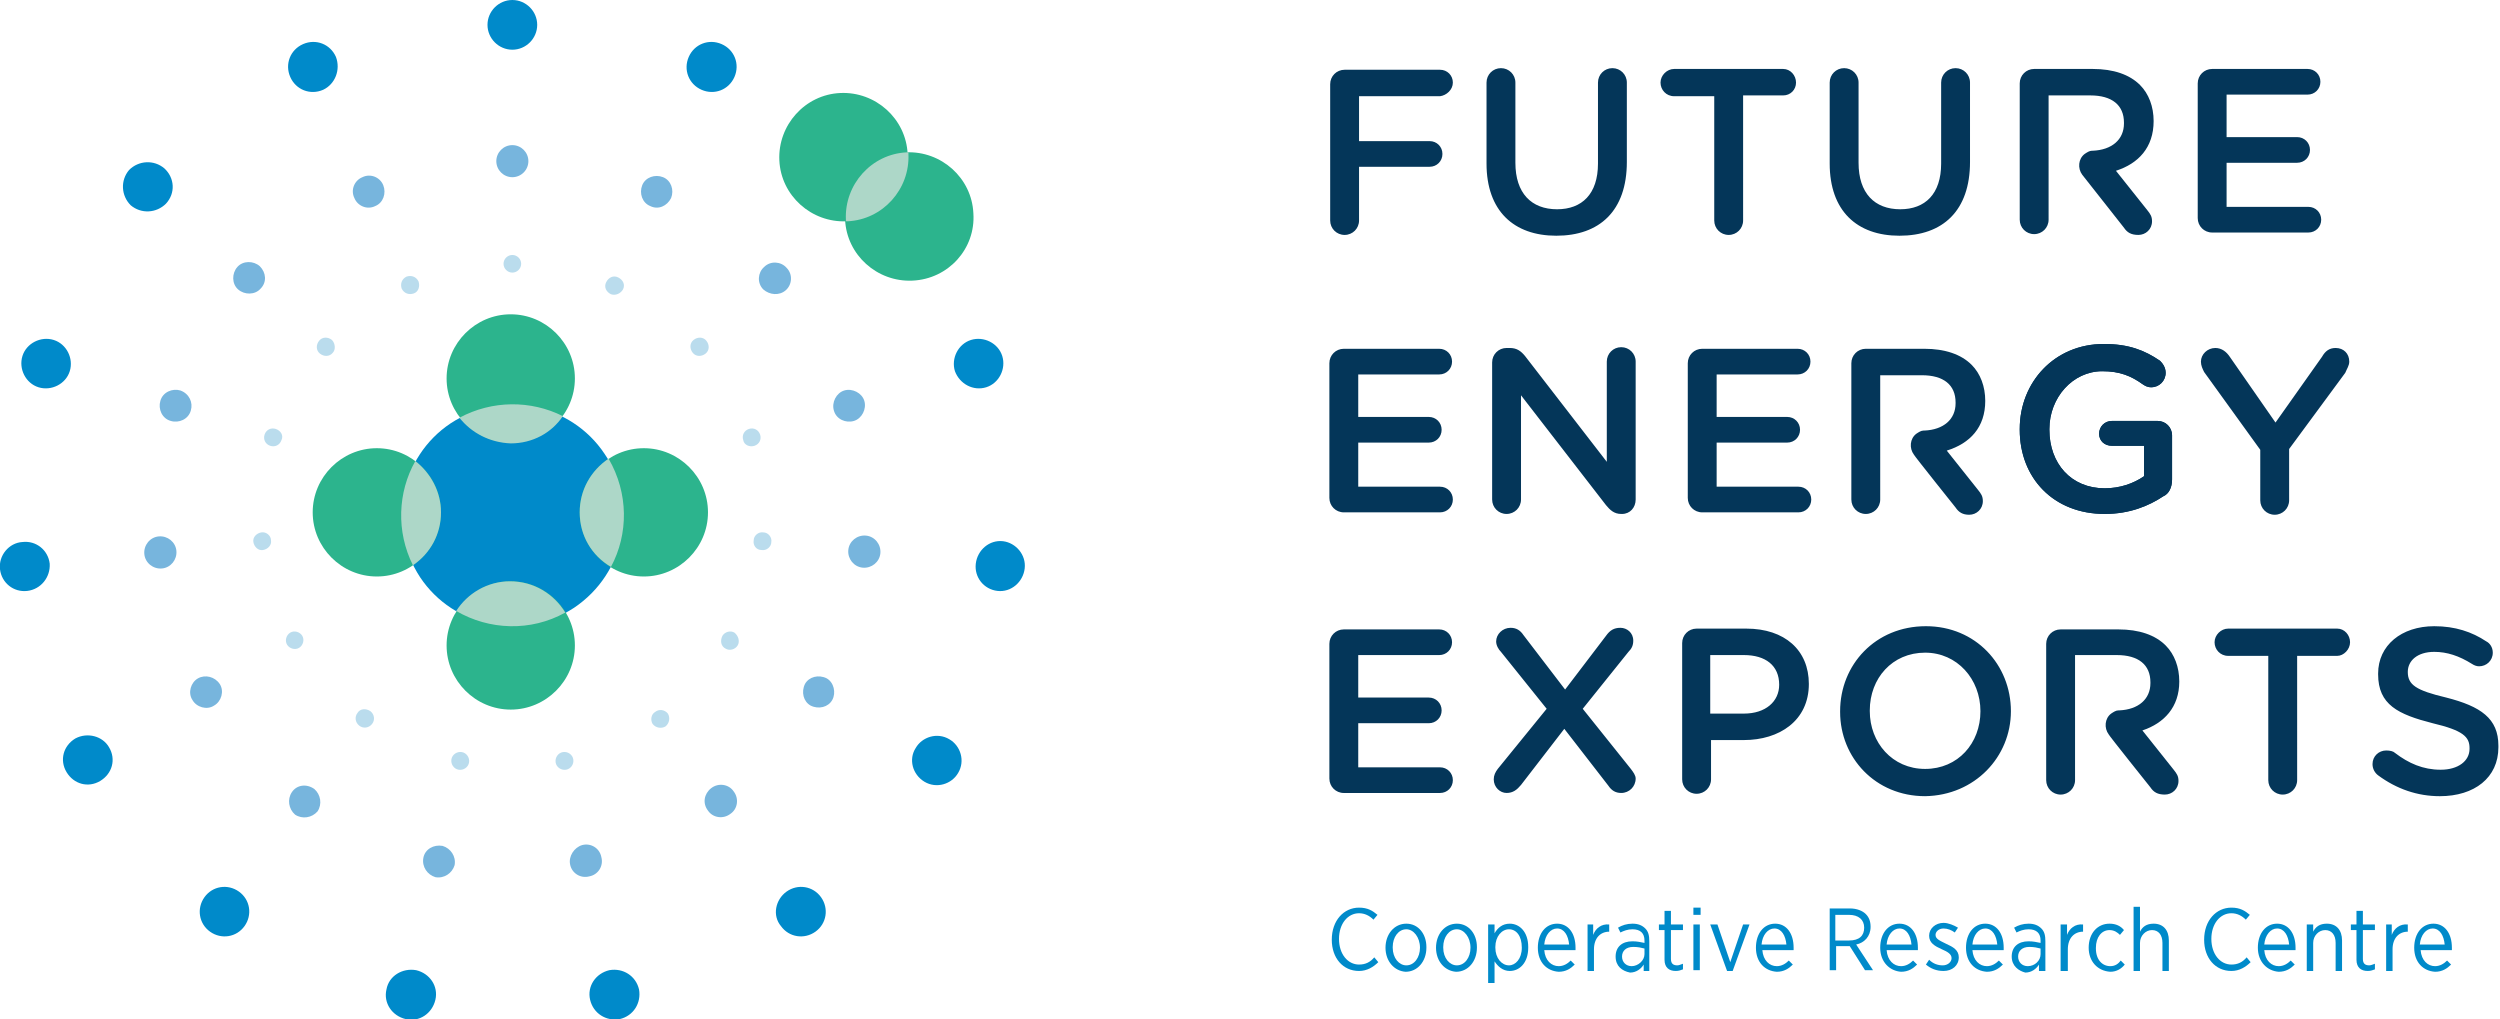 <?xml version="1.0" encoding="UTF-8"?> <svg xmlns="http://www.w3.org/2000/svg" xmlns:xlink="http://www.w3.org/1999/xlink" version="1.1" id="Layer_1" x="0px" y="0px" viewBox="0 0 311.8 127.1" style="enable-background:new 0 0 311.8 127.1;" xml:space="preserve"> <style type="text/css"> .st0{fill:#FFFFFF;} .st1{fill:none;} .st2{fill:#2CB48D;} .st3{fill:#ADD7C8;} .st4{fill:#008ACA;} .st5{fill:#77B5DD;} .st6{fill:#BADCED;} .st7{fill:#043659;} </style> <g> <g> <path class="st7" d="M181.2,10.3c0-0.9-0.7-1.6-1.6-1.6h-11.9c-1,0-1.8,0.8-1.8,1.8v17c0,1,0.8,1.8,1.8,1.8c1,0,1.8-0.8,1.8-1.8 v-6.7h8.8c0.9,0,1.6-0.7,1.6-1.6c0-0.9-0.7-1.6-1.6-1.6h-8.8v-5.6h10.1C180.4,11.9,181.2,11.2,181.2,10.3 M202.9,20.2v-9.9 c0-1-0.8-1.8-1.8-1.8c-1,0-1.8,0.8-1.8,1.8v10.1c0,3.8-2,5.7-5.1,5.7c-3.2,0-5.2-2-5.2-5.8v-10c0-1-0.8-1.8-1.8-1.8 c-1,0-1.8,0.8-1.8,1.8v10.1c0,5.9,3.4,9,8.7,9C199.5,29.4,202.9,26.3,202.9,20.2 M224,10.3c0-0.9-0.7-1.7-1.6-1.7h-13.6 c-0.9,0-1.7,0.8-1.7,1.7c0,0.9,0.7,1.7,1.7,1.7h5v15.5c0,1,0.8,1.8,1.8,1.8c1,0,1.8-0.8,1.8-1.8V11.9h5 C223.3,11.9,224,11.2,224,10.3 M245.7,20.2v-9.9c0-1-0.8-1.8-1.8-1.8c-1,0-1.8,0.8-1.8,1.8v10.1c0,3.8-2,5.7-5.1,5.7 c-3.2,0-5.2-2-5.2-5.8v-10c0-1-0.8-1.8-1.8-1.8c-1,0-1.8,0.8-1.8,1.8v10.1c0,5.9,3.4,9,8.7,9C242.3,29.4,245.7,26.3,245.7,20.2 M289.4,10.2c0-0.9-0.7-1.6-1.6-1.6h-11.9c-1,0-1.8,0.8-1.8,1.8v16.8c0,1,0.8,1.8,1.8,1.8h12c0.9,0,1.6-0.7,1.6-1.6 c0-0.9-0.7-1.6-1.6-1.6h-10.2v-5.5h8.8c0.9,0,1.6-0.7,1.6-1.6c0-0.9-0.7-1.6-1.6-1.6h-8.8v-5.3h10.1 C288.7,11.8,289.4,11.1,289.4,10.2"></path> <path class="st7" d="M268.6,15.1L268.6,15.1c0-1.8-0.6-3.4-1.7-4.5c-1.3-1.3-3.3-2-5.9-2h-7.3c-1,0-1.8,0.8-1.8,1.8v17 c0,1,0.8,1.8,1.8,1.8c1,0,1.8-0.8,1.8-1.8V11.9h5.2c2.7,0,4.2,1.2,4.2,3.4v0.1c0,2-1.5,3.3-3.9,3.4c0,0-0.1,0-0.1,0 c-0.3,0-0.6,0.2-0.9,0.4c-0.8,0.6-0.9,1.8-0.3,2.6c0,0,5.2,6.6,5.2,6.6c0.4,0.6,0.9,0.9,1.8,0.9c0.9,0,1.7-0.7,1.7-1.7 c0-0.6-0.2-0.9-0.6-1.4l-3.9-4.9C266.7,20.4,268.6,18.4,268.6,15.1"></path> <path class="st7" d="M169.4,60.7v-5.5h8.8c0.9,0,1.6-0.7,1.6-1.6c0-0.9-0.7-1.6-1.6-1.6h-8.8v-5.3h10.1c0.9,0,1.6-0.7,1.6-1.6 c0-0.9-0.7-1.6-1.6-1.6h-11.9c-1,0-1.8,0.8-1.8,1.8v16.8c0,1,0.8,1.8,1.8,1.8h12c0.9,0,1.6-0.7,1.6-1.6c0-0.9-0.7-1.6-1.6-1.6 H169.4z M204,62.3V45.1c0-1-0.8-1.8-1.8-1.8c-1,0-1.8,0.8-1.8,1.8v12.5l-10.2-13.2c-0.5-0.6-1-1-1.9-1h-0.4c-1,0-1.8,0.8-1.8,1.8 v17.1c0,1,0.8,1.8,1.8,1.8c1,0,1.8-0.8,1.8-1.8v-13L200.3,63c0.5,0.6,1,1.1,1.9,1.1h0.1C203.3,64.1,204,63.3,204,62.3 M214.1,60.7 v-5.5h8.8c0.9,0,1.6-0.7,1.6-1.6c0-0.9-0.7-1.6-1.6-1.6h-8.8v-5.3h10.1c0.9,0,1.6-0.7,1.6-1.6c0-0.9-0.7-1.6-1.6-1.6h-11.9 c-1,0-1.8,0.8-1.8,1.8v16.8c0,1,0.8,1.8,1.8,1.8h12c0.9,0,1.6-0.7,1.6-1.6c0-0.9-0.7-1.6-1.6-1.6H214.1z M270.9,59.8v-5.5 c0-1-0.8-1.8-1.8-1.8h-5.7c-0.9,0-1.6,0.7-1.6,1.6c0,0.9,0.7,1.5,1.6,1.5h4v3.8c-1.3,0.9-3,1.5-4.9,1.5c-4.2,0-6.9-3.1-6.9-7.3 v-0.1c0-3.9,2.9-7.2,6.6-7.2c2.2,0,3.6,0.6,5,1.6c0.3,0.2,0.6,0.4,1.1,0.4c1,0,1.8-0.8,1.8-1.8c0-0.7-0.4-1.2-0.7-1.5 c-1.9-1.3-3.9-2.1-7-2.1c-6.2,0-10.5,4.8-10.5,10.6v0.1c0,6,4.2,10.5,10.6,10.5c3.1,0,5.5-1,7.3-2.2 C270.5,61.6,270.9,60.8,270.9,59.8 M293,45.1c0-1-0.7-1.7-1.7-1.7c-0.8,0-1.3,0.4-1.7,1.1l-5.8,8.2l-5.7-8.2 c-0.4-0.6-1-1.1-1.8-1.1c-1,0-1.8,0.8-1.8,1.7c0,0.5,0.2,0.9,0.4,1.3l7,9.7v6.3c0,1,0.8,1.8,1.8,1.8c1,0,1.8-0.8,1.8-1.8v-6.4 l7-9.5C292.7,46,293,45.6,293,45.1"></path> <path class="st7" d="M270.9,59.8v-5.5c0-1-0.8-1.8-1.8-1.8h-5.7c-0.9,0-1.6,0.7-1.6,1.6c0,0.9,0.7,1.5,1.6,1.5h4v3.8 c-1.3,0.9-3,1.5-4.9,1.5c-4.2,0-6.9-3.1-6.9-7.3v-0.1c0-3.9,2.9-7.2,6.6-7.2c2.2,0,3.6,0.6,5,1.6c0.3,0.2,0.6,0.4,1.1,0.4 c1,0,1.8-0.8,1.8-1.8c0-0.7-0.4-1.2-0.7-1.5c-1.9-1.3-3.9-2.1-7-2.1c-6.2,0-10.5,4.8-10.5,10.6v0.1c0,6,4.2,10.5,10.6,10.5 c3.1,0,5.5-1,7.3-2.2C270.5,61.6,270.9,60.8,270.9,59.8"></path> <path class="st7" d="M247.6,50L247.6,50c0-1.8-0.6-3.4-1.7-4.5c-1.3-1.3-3.3-2-5.9-2h-7.3c-1,0-1.8,0.8-1.8,1.8v17 c0,1,0.8,1.8,1.8,1.8c1,0,1.8-0.8,1.8-1.8V46.8h5.2c2.7,0,4.2,1.2,4.2,3.4v0.1c0,2-1.5,3.3-3.9,3.4c0,0-0.1,0-0.1,0 c-0.3,0-0.6,0.2-0.9,0.4c-0.8,0.6-0.9,1.8-0.3,2.6c0,0.1,5.2,6.6,5.2,6.6c0.4,0.6,0.9,0.9,1.7,0.9c0.9,0,1.7-0.7,1.7-1.7 c0-0.6-0.2-0.9-0.6-1.4l-3.9-4.9C245.7,55.3,247.6,53.3,247.6,50"></path> <path class="st7" d="M169.4,95.7v-5.5h8.8c0.9,0,1.6-0.7,1.6-1.6c0-0.9-0.7-1.6-1.6-1.6h-8.8v-5.3h10.1c0.9,0,1.6-0.7,1.6-1.6 c0-0.9-0.7-1.6-1.6-1.6h-11.9c-1,0-1.8,0.8-1.8,1.8v16.8c0,1,0.8,1.8,1.8,1.8h12c0.9,0,1.6-0.7,1.6-1.6c0-0.9-0.7-1.6-1.6-1.6 H169.4z M203.4,95.9l-6-7.5l5.7-7.1c0.4-0.4,0.6-0.8,0.6-1.4c0-1-0.8-1.6-1.6-1.6c-0.8,0-1.3,0.3-1.8,1l-5.1,6.7l-5.2-6.8 c-0.4-0.6-0.9-0.9-1.6-0.9c-1,0-1.8,0.8-1.8,1.7c0,0.5,0.3,1,0.6,1.3l5.7,7.1l-6.1,7.5c-0.3,0.4-0.5,0.8-0.5,1.3 c0,1,0.8,1.7,1.6,1.7c0.8,0,1.3-0.4,1.8-1l5.4-7l5.5,7.1c0.4,0.6,0.9,0.9,1.6,0.9c1,0,1.8-0.8,1.8-1.8 C204,96.7,203.7,96.3,203.4,95.9 M221.9,85.4c0,2.1-1.7,3.6-4.4,3.6h-4.2v-7.3h4.2C220.2,81.7,221.9,83,221.9,85.4L221.9,85.4z M225.6,85.3L225.6,85.3c0-4.2-3-6.9-7.8-6.9h-6.2c-1,0-1.8,0.8-1.8,1.8v17c0,1,0.8,1.8,1.8,1.8c1,0,1.8-0.8,1.8-1.8v-4.9h4.1 C221.9,92.3,225.6,89.9,225.6,85.3 M247,88.7c0,4-2.8,7.2-6.9,7.2c-4.1,0-6.9-3.3-6.9-7.2v-0.1c0-4,2.8-7.2,6.9-7.2 C244.1,81.4,247,84.7,247,88.7L247,88.7z M250.8,88.7L250.8,88.7c0-5.8-4.4-10.6-10.6-10.6c-6.3,0-10.7,4.8-10.7,10.6v0.1 c0,5.7,4.4,10.5,10.6,10.5C246.3,99.2,250.8,94.4,250.8,88.7 M293.1,80.1c0-0.9-0.7-1.7-1.6-1.7h-13.6c-0.9,0-1.7,0.8-1.7,1.7 c0,0.9,0.7,1.7,1.7,1.7h5v15.5c0,1,0.8,1.8,1.8,1.8c1,0,1.8-0.8,1.8-1.8V81.8h5C292.3,81.8,293.1,81,293.1,80.1 M300.3,83.8 L300.3,83.8c0-1.4,1.2-2.5,3.3-2.5c1.6,0,3.1,0.5,4.7,1.5c0.3,0.2,0.6,0.3,0.9,0.3c0.9,0,1.7-0.7,1.7-1.7c0-0.7-0.4-1.2-0.8-1.4 c-1.8-1.2-3.9-1.9-6.5-1.9c-4.1,0-7,2.4-7,5.9v0.1c0,3.8,2.5,5,6.8,6.1c3.8,0.9,4.6,1.7,4.6,3.1v0.1c0,1.5-1.4,2.6-3.6,2.6 c-2.2,0-4-0.8-5.7-2.1c-0.2-0.2-0.6-0.3-1.1-0.3c-0.9,0-1.7,0.7-1.7,1.7c0,0.6,0.3,1.1,0.7,1.4c2.3,1.7,4.9,2.6,7.7,2.6 c4.3,0,7.3-2.3,7.3-6.1V93c0-3.4-2.2-4.9-6.5-6C301.3,86.1,300.3,85.4,300.3,83.8"></path> <path class="st7" d="M271.8,85L271.8,85c0-1.8-0.6-3.4-1.7-4.5c-1.3-1.3-3.3-2-5.9-2H257c-1,0-1.8,0.8-1.8,1.8v17 c0,1,0.8,1.8,1.8,1.8c1,0,1.8-0.8,1.8-1.8V81.7h5.2c2.7,0,4.2,1.2,4.2,3.4v0.1c0,2-1.5,3.3-3.9,3.4c0,0-0.1,0-0.1,0 c-0.3,0-0.6,0.2-0.9,0.4c-0.8,0.6-0.9,1.8-0.3,2.6c0,0.1,5.2,6.6,5.2,6.6c0.4,0.6,0.9,0.9,1.8,0.9c0.9,0,1.7-0.7,1.7-1.7 c0-0.6-0.2-0.9-0.6-1.4l-3.9-4.9C269.9,90.2,271.8,88.2,271.8,85"></path> </g> <path class="st2" d="M113.2,19.2c-0.2-4.4-4-7.8-8.4-7.6c-4.4,0.2-7.8,4-7.6,8.4c0.2,4.4,4,7.8,8.4,7.6 C110.1,27.4,113.5,23.6,113.2,19.2z"></path> <path class="st2" d="M121.4,26.6c-0.2-4.4-4-7.8-8.4-7.6c-4.4,0.2-7.8,4-7.6,8.4c0.2,4.4,4,7.8,8.4,7.6 C118.3,34.8,121.7,31,121.4,26.6z"></path> <path class="st3" d="M105.7,27.6c4.4-0.2,7.8-4,7.6-8.4c0-0.1,0-0.1,0-0.2c-0.1,0-0.1,0-0.2,0c-4.4,0.2-7.8,4-7.6,8.4 c0,0.1,0,0.1,0,0.2C105.5,27.6,105.6,27.6,105.7,27.6z"></path> <path class="st4" d="M71.6,75.8c-6.4,4.2-15,2.5-19.2-3.8c-4.2-6.4-2.5-15,3.8-19.2c6.4-4.2,15-2.5,19.2,3.8 C79.7,62.9,78,71.5,71.6,75.8z"></path> <g> <path class="st5" d="M65.9,20.1c0-1.1-0.9-2-2-2c-1.1,0-2,0.9-2,2c0,1.1,0.9,2,2,2C65,22.1,65.9,21.2,65.9,20.1z"></path> <path class="st5" d="M47.8,23.1c-0.4-1-1.6-1.5-2.6-1c-1,0.4-1.5,1.6-1,2.6c0.4,1,1.6,1.5,2.6,1C47.8,25.3,48.2,24.1,47.8,23.1z"></path> <path class="st5" d="M32.4,33.2c-0.8-0.7-2.1-0.7-2.8,0.1c-0.7,0.8-0.7,2.1,0.1,2.8c0.8,0.7,2.1,0.7,2.8-0.1 C33.3,35.2,33.2,34,32.4,33.2z"></path> <path class="st5" d="M22.5,48.7c-1-0.3-2.2,0.2-2.5,1.3c-0.3,1,0.2,2.2,1.3,2.5c1,0.3,2.2-0.2,2.5-1.3 C24.1,50.2,23.6,49.1,22.5,48.7z"></path> <path class="st5" d="M19.8,66.9C18.7,67,17.9,68,18,69.1c0.1,1.1,1.1,1.9,2.2,1.8c1.1-0.1,1.9-1.1,1.8-2.2 C21.9,67.6,20.9,66.8,19.8,66.9z"></path> <path class="st5" d="M24.7,84.6c-0.9,0.5-1.3,1.8-0.7,2.7c0.5,0.9,1.8,1.3,2.7,0.7c0.9-0.5,1.3-1.8,0.7-2.7 C26.8,84.4,25.6,84.1,24.7,84.6z"></path> <path class="st5" d="M36.4,98.8c-0.6,0.9-0.4,2.1,0.4,2.8c0.9,0.6,2.1,0.4,2.8-0.4c0.6-0.9,0.4-2.1-0.4-2.8 C38.2,97.7,37,97.9,36.4,98.8z"></path> <path class="st5" d="M52.8,107c-0.2,1.1,0.5,2.1,1.5,2.4c1.1,0.2,2.1-0.5,2.4-1.5c0.2-1.1-0.5-2.1-1.5-2.4 C54.1,105.3,53,105.9,52.8,107z"></path> <path class="st5" d="M71.1,107.8c0.2,1.1,1.3,1.8,2.4,1.5c1.1-0.2,1.8-1.3,1.5-2.4c-0.2-1.1-1.3-1.8-2.4-1.5 C71.6,105.7,70.9,106.8,71.1,107.8z"></path> <path class="st5" d="M88.3,101.1c0.6,0.9,1.9,1.1,2.8,0.4c0.9-0.6,1.1-1.9,0.4-2.8c-0.6-0.9-1.9-1.1-2.8-0.4 C87.8,99,87.6,100.2,88.3,101.1z"></path> <path class="st5" d="M101.1,88c1,0.5,2.2,0.2,2.7-0.7c0.5-0.9,0.2-2.2-0.7-2.7c-1-0.5-2.2-0.2-2.7,0.7 C99.9,86.3,100.2,87.5,101.1,88z"></path> <path class="st5" d="M107.6,70.8c1.1,0.1,2.1-0.7,2.2-1.8c0.1-1.1-0.7-2.1-1.8-2.2c-1.1-0.1-2.1,0.7-2.2,1.8 C105.7,69.7,106.5,70.7,107.6,70.8z"></path> <path class="st5" d="M106.5,52.5c1-0.3,1.6-1.5,1.3-2.5c-0.3-1-1.5-1.6-2.5-1.3c-1,0.3-1.6,1.5-1.3,2.5 C104.3,52.3,105.5,52.8,106.5,52.5z"></path> <path class="st5" d="M98,36.2c0.8-0.7,0.9-2,0.1-2.8c-0.7-0.8-2-0.9-2.8-0.1c-0.8,0.7-0.9,2-0.1,2.8C96,36.8,97.2,36.9,98,36.2z"></path> <path class="st5" d="M83.7,24.7c0.4-1,0-2.2-1-2.6c-1-0.4-2.2,0-2.6,1c-0.4,1,0,2.2,1,2.6C82.1,26.2,83.2,25.7,83.7,24.7z"></path> </g> <g> <path class="st6" d="M65,32.9c0-0.6-0.5-1.1-1.1-1.1c-0.6,0-1.1,0.5-1.1,1.1c0,0.6,0.5,1.1,1.1,1.1C64.5,34,65,33.5,65,32.9z"></path> <path class="st6" d="M52.2,35.1c-0.3-0.6-0.9-0.8-1.5-0.6c-0.6,0.3-0.8,0.9-0.6,1.5c0.3,0.6,0.9,0.8,1.5,0.6 C52.2,36.4,52.4,35.7,52.2,35.1z"></path> <path class="st6" d="M41.4,42.4c-0.5-0.4-1.2-0.4-1.6,0.1c-0.4,0.5-0.4,1.2,0.1,1.6c0.5,0.4,1.2,0.4,1.6-0.1 C41.9,43.6,41.8,42.8,41.4,42.4z"></path> <path class="st6" d="M34.4,53.5c-0.6-0.2-1.2,0.1-1.4,0.7c-0.2,0.6,0.1,1.2,0.7,1.4c0.6,0.2,1.2-0.1,1.4-0.7 C35.4,54.3,35,53.7,34.4,53.5z"></path> <path class="st6" d="M32.6,66.4c-0.6,0.1-1.1,0.6-1,1.2c0.1,0.6,0.6,1.1,1.2,1c0.6-0.1,1.1-0.6,1-1.2 C33.8,66.8,33.2,66.3,32.6,66.4z"></path> <path class="st6" d="M36.2,78.9c-0.5,0.3-0.7,1-0.4,1.5c0.3,0.5,1,0.7,1.5,0.4c0.5-0.3,0.7-1,0.4-1.5 C37.4,78.8,36.7,78.6,36.2,78.9z"></path> <path class="st6" d="M44.6,88.9c-0.4,0.5-0.3,1.2,0.2,1.6c0.5,0.4,1.2,0.3,1.6-0.2c0.4-0.5,0.3-1.2-0.2-1.6 C45.6,88.3,44.9,88.4,44.6,88.9z"></path> <path class="st6" d="M56.3,94.7c-0.1,0.6,0.3,1.2,0.9,1.3c0.6,0.1,1.2-0.3,1.3-0.9c0.1-0.6-0.3-1.2-0.9-1.3 C57,93.7,56.4,94.1,56.3,94.7z"></path> <path class="st6" d="M69.3,95.1c0.1,0.6,0.7,1,1.3,0.9c0.6-0.1,1-0.7,0.9-1.3c-0.1-0.6-0.7-1-1.3-0.9 C69.6,93.9,69.2,94.5,69.3,95.1z"></path> <path class="st6" d="M81.4,90.3c0.4,0.5,1.1,0.6,1.6,0.3c0.5-0.4,0.6-1.1,0.3-1.6c-0.4-0.5-1.1-0.6-1.6-0.2 C81.2,89.1,81.1,89.8,81.4,90.3z"></path> <path class="st6" d="M90.5,80.9c0.5,0.3,1.2,0.1,1.5-0.4c0.3-0.5,0.1-1.2-0.4-1.6c-0.5-0.3-1.2-0.1-1.5,0.4 C89.8,79.9,89.9,80.6,90.5,80.9z"></path> <path class="st6" d="M95,68.6c0.6,0.1,1.2-0.4,1.2-1c0.1-0.6-0.4-1.2-1-1.2c-0.6-0.1-1.2,0.4-1.2,1C93.9,68,94.3,68.6,95,68.6z"></path> <path class="st6" d="M94.1,55.6c0.6-0.2,0.9-0.8,0.7-1.4c-0.2-0.6-0.8-0.9-1.4-0.7c-0.6,0.2-0.9,0.8-0.7,1.4 C92.8,55.5,93.5,55.8,94.1,55.6z"></path> <path class="st6" d="M88,44.1c0.5-0.4,0.5-1.1,0.1-1.6c-0.4-0.5-1.1-0.5-1.6-0.1c-0.5,0.4-0.5,1.1-0.1,1.6 C86.8,44.5,87.5,44.5,88,44.1z"></path> <path class="st6" d="M77.7,36.1c0.3-0.6,0-1.2-0.6-1.5c-0.6-0.3-1.2,0-1.5,0.6c-0.3,0.6,0,1.2,0.6,1.5 C76.8,36.9,77.4,36.6,77.7,36.1z"></path> </g> <g> <path class="st4" d="M67,3.1C67,1.4,65.6,0,63.9,0c-1.7,0-3.1,1.4-3.1,3.1c0,1.7,1.4,3.1,3.1,3.1C65.6,6.2,67,4.8,67,3.1z"></path> <path class="st4" d="M41.9,7.1c-0.7-1.6-2.5-2.3-4.1-1.6c-1.6,0.7-2.3,2.5-1.6,4.1c0.7,1.6,2.5,2.3,4.1,1.6 C41.8,10.5,42.5,8.7,41.9,7.1z"></path> <path class="st4" d="M20.5,21c-1.3-1.1-3.2-1-4.4,0.2c-1.1,1.3-1,3.2,0.2,4.4c1.3,1.1,3.2,1,4.4-0.2C21.9,24.1,21.8,22.2,20.5,21z "></path> <path class="st4" d="M6.7,42.4c-1.6-0.5-3.4,0.4-3.9,2c-0.5,1.6,0.4,3.4,2,3.9c1.6,0.5,3.4-0.4,3.9-2C9.2,44.7,8.3,42.9,6.7,42.4z "></path> <path class="st4" d="M2.8,67.6C1.1,67.7-0.2,69.3,0,71c0.2,1.7,1.7,2.9,3.4,2.7c1.7-0.2,2.9-1.7,2.8-3.4C6,68.6,4.5,67.4,2.8,67.6 z"></path> <path class="st4" d="M9.4,92.1c-1.5,0.9-2,2.7-1.1,4.2c0.9,1.5,2.7,2,4.2,1.1c1.5-0.9,2-2.7,1.1-4.2C12.8,91.8,10.9,91.3,9.4,92.1 z"></path> <path class="st4" d="M25.5,111.9c-1,1.4-0.7,3.3,0.7,4.3c1.4,1,3.3,0.7,4.3-0.7c1-1.4,0.7-3.3-0.7-4.3 C28.4,110.2,26.5,110.5,25.5,111.9z"></path> <path class="st4" d="M48.2,123.4c-0.4,1.7,0.7,3.3,2.4,3.7c1.7,0.4,3.3-0.7,3.7-2.4c0.4-1.7-0.7-3.3-2.4-3.7 C50.2,120.7,48.5,121.7,48.2,123.4z"></path> <path class="st4" d="M73.6,124.7c0.4,1.7,2,2.7,3.7,2.4c1.7-0.4,2.7-2,2.4-3.7c-0.4-1.7-2-2.7-3.7-2.4 C74.3,121.4,73.2,123,73.6,124.7z"></path> <path class="st4" d="M97.4,115.5c1,1.4,2.9,1.7,4.3,0.7c1.4-1,1.7-2.9,0.7-4.3c-1-1.4-2.9-1.7-4.3-0.7 C96.7,112.2,96.3,114.2,97.4,115.5z"></path> <path class="st4" d="M115.3,97.5c1.5,0.9,3.4,0.3,4.2-1.1c0.9-1.5,0.3-3.4-1.1-4.2c-1.5-0.9-3.4-0.3-4.2,1.1 C113.3,94.7,113.8,96.6,115.3,97.5z"></path> <path class="st4" d="M124.4,73.7c1.7,0.2,3.2-1.1,3.4-2.8c0.2-1.7-1.1-3.2-2.7-3.4c-1.7-0.2-3.2,1.1-3.4,2.8 C121.5,72,122.7,73.5,124.4,73.7z"></path> <path class="st4" d="M123,48.3c1.6-0.5,2.5-2.3,2-3.9c-0.5-1.6-2.3-2.5-3.9-2c-1.6,0.5-2.5,2.3-2,3.9 C119.7,47.9,121.4,48.8,123,48.3z"></path> <path class="st4" d="M91.6,9.6c0.7-1.6,0-3.4-1.6-4.1c-1.6-0.7-3.4,0-4.1,1.6c-0.7,1.6,0,3.4,1.6,4.1 C89.1,11.9,90.9,11.2,91.6,9.6z"></path> </g> <g> <path class="st4" d="M166.1,117.2L166.1,117.2c0-2.4,1.5-4,3.4-4c1.1,0,1.7,0.4,2.3,0.9l-0.5,0.6c-0.5-0.5-1.1-0.8-1.8-0.8 c-1.4,0-2.5,1.3-2.5,3.2v0c0,1.9,1.1,3.2,2.5,3.2c0.8,0,1.4-0.3,1.9-0.9l0.5,0.6c-0.6,0.6-1.4,1.1-2.4,1.1 C167.5,121.1,166.1,119.5,166.1,117.2z"></path> <path class="st4" d="M172.8,118.2L172.8,118.2c0-1.7,1.1-3,2.6-3c1.5,0,2.5,1.3,2.5,2.9v0.1c0,1.7-1.1,3-2.6,3 C173.9,121.1,172.8,119.9,172.8,118.2z M177.1,118.2L177.1,118.2c0-1.3-0.8-2.3-1.7-2.3c-1,0-1.7,1-1.7,2.2v0.1 c0,1.3,0.8,2.2,1.7,2.2C176.4,120.4,177.1,119.4,177.1,118.2z"></path> <path class="st4" d="M179.1,118.2L179.1,118.2c0-1.7,1.1-3,2.6-3c1.5,0,2.5,1.3,2.5,2.9v0.1c0,1.7-1.1,3-2.6,3 C180.2,121.1,179.1,119.9,179.1,118.2z M183.4,118.2L183.4,118.2c0-1.3-0.8-2.3-1.7-2.3c-1,0-1.7,1-1.7,2.2v0.1 c0,1.3,0.8,2.2,1.7,2.2C182.7,120.4,183.4,119.4,183.4,118.2z"></path> <path class="st4" d="M185.6,115.3h0.8v1.1c0.4-0.7,1-1.2,1.9-1.2c1.2,0,2.3,1,2.3,2.9v0.1c0,1.9-1.1,2.9-2.3,2.9 c-0.9,0-1.5-0.6-1.9-1.2v2.7h-0.8V115.3z M189.8,118.2L189.8,118.2c0-1.5-0.7-2.3-1.6-2.3c-0.9,0-1.7,0.9-1.7,2.2v0.1 c0,1.3,0.8,2.2,1.7,2.2C189,120.4,189.8,119.6,189.8,118.2z"></path> <path class="st4" d="M191.8,118.2L191.8,118.2c0-1.8,1-3,2.4-3c1.4,0,2.3,1.2,2.3,3c0,0.1,0,0.2,0,0.3h-3.9c0.1,1.3,0.9,2,1.8,2 c0.6,0,1.1-0.3,1.5-0.7l0.5,0.5c-0.5,0.5-1.1,0.9-2,0.9C192.9,121.1,191.8,120,191.8,118.2z M195.7,117.8c-0.1-1.1-0.6-2-1.5-2 c-0.8,0-1.5,0.8-1.6,2H195.7z"></path> <path class="st4" d="M197.9,115.3h0.8v1.3c0.3-0.8,1-1.4,2-1.3v0.9h0c-1.1,0-1.9,0.8-1.9,2.2v2.7h-0.8V115.3z"></path> <path class="st4" d="M201.5,119.3L201.5,119.3c0-1.2,0.8-1.9,2.1-1.9c0.6,0,1,0.1,1.5,0.2v-0.3c0-0.9-0.5-1.4-1.5-1.4 c-0.6,0-1.1,0.2-1.5,0.4l-0.3-0.6c0.5-0.3,1.1-0.5,1.8-0.5c0.7,0,1.2,0.2,1.6,0.6c0.4,0.4,0.5,0.9,0.5,1.6v3.7H205v-0.8 c-0.3,0.5-0.9,1-1.7,1C202.3,121.1,201.5,120.5,201.5,119.3z M205.1,119v-0.7c-0.4-0.1-0.8-0.2-1.4-0.2c-0.9,0-1.4,0.5-1.4,1.2v0 c0,0.7,0.5,1.2,1.2,1.2C204.3,120.5,205.1,119.8,205.1,119z"></path> <path class="st4" d="M207.6,119.7V116h-0.7v-0.7h0.7v-1.7h0.8v1.7h1.5v0.7h-1.5v3.6c0,0.6,0.3,0.8,0.8,0.8c0.2,0,0.4-0.1,0.7-0.2 v0.7c-0.3,0.1-0.5,0.2-0.9,0.2C208.2,121.1,207.6,120.7,207.6,119.7z"></path> <path class="st4" d="M211.2,113.2h0.9v0.9h-0.9V113.2z M211.2,115.3h0.8v5.7h-0.8V115.3z"></path> <path class="st4" d="M213.3,115.3h0.9l1.6,4.7l1.6-4.7h0.8l-2.1,5.8h-0.7L213.3,115.3z"></path> <path class="st4" d="M219,118.2L219,118.2c0-1.8,1-3,2.4-3c1.4,0,2.3,1.2,2.3,3c0,0.1,0,0.2,0,0.3h-3.9c0.1,1.3,0.9,2,1.8,2 c0.6,0,1.1-0.3,1.5-0.7l0.5,0.5c-0.5,0.5-1.1,0.9-2,0.9C220.1,121.1,219,120,219,118.2z M222.8,117.8c-0.1-1.1-0.6-2-1.5-2 c-0.8,0-1.5,0.8-1.6,2H222.8z"></path> <path class="st4" d="M228.1,113.3h2.6c0.9,0,1.6,0.3,2,0.7c0.4,0.4,0.6,0.9,0.6,1.6v0c0,1.2-0.8,2-1.8,2.2l2.1,3.2h-1l-1.9-3h-1.7 v3h-0.8V113.3z M230.6,117.3c1.3,0,1.9-0.6,1.9-1.6v0c0-1-0.7-1.6-1.9-1.6h-1.7v3.2H230.6z"></path> <path class="st4" d="M234.5,118.2L234.5,118.2c0-1.8,1-3,2.4-3c1.4,0,2.3,1.2,2.3,3c0,0.1,0,0.2,0,0.3h-3.9c0.1,1.3,0.9,2,1.8,2 c0.6,0,1.1-0.3,1.5-0.7l0.5,0.5c-0.5,0.5-1.1,0.9-2,0.9C235.7,121.1,234.5,120,234.5,118.2z M238.4,117.8c-0.1-1.1-0.6-2-1.5-2 c-0.8,0-1.5,0.8-1.6,2H238.4z"></path> <path class="st4" d="M240.2,120.3l0.4-0.6c0.5,0.5,1.1,0.7,1.7,0.7c0.6,0,1.1-0.4,1.1-0.9v0c0-0.5-0.5-0.8-1.2-1.1 c-0.9-0.4-1.6-0.8-1.6-1.7v0c0-0.9,0.8-1.6,1.8-1.6c0.6,0,1.3,0.3,1.8,0.6l-0.4,0.6c-0.4-0.3-0.9-0.5-1.4-0.5c-0.6,0-1,0.4-1,0.8 v0c0,0.5,0.5,0.7,1.3,1.1c0.9,0.4,1.6,0.8,1.6,1.7v0c0,1-0.8,1.7-1.9,1.7C241.5,121.1,240.8,120.8,240.2,120.3z"></path> <path class="st4" d="M245.2,118.2L245.2,118.2c0-1.8,1-3,2.4-3c1.4,0,2.3,1.2,2.3,3c0,0.1,0,0.2,0,0.3H246c0.1,1.3,0.9,2,1.8,2 c0.6,0,1.1-0.3,1.5-0.7l0.5,0.5c-0.5,0.5-1.1,0.9-2,0.9C246.3,121.1,245.2,120,245.2,118.2z M249.1,117.8c-0.1-1.1-0.6-2-1.5-2 c-0.8,0-1.5,0.8-1.6,2H249.1z"></path> <path class="st4" d="M250.9,119.3L250.9,119.3c0-1.2,0.8-1.9,2.1-1.9c0.6,0,1,0.1,1.5,0.2v-0.3c0-0.9-0.5-1.4-1.5-1.4 c-0.6,0-1.1,0.2-1.5,0.4l-0.3-0.6c0.5-0.3,1.1-0.5,1.8-0.5c0.7,0,1.2,0.2,1.6,0.6c0.4,0.4,0.5,0.9,0.5,1.6v3.7h-0.8v-0.8 c-0.3,0.5-0.9,1-1.7,1C251.8,121.1,250.9,120.5,250.9,119.3z M254.5,119v-0.7c-0.4-0.1-0.8-0.2-1.4-0.2c-0.9,0-1.4,0.5-1.4,1.2v0 c0,0.7,0.5,1.2,1.2,1.2C253.8,120.5,254.5,119.8,254.5,119z"></path> <path class="st4" d="M257,115.3h0.8v1.3c0.3-0.8,1-1.4,2-1.3v0.9h0c-1.1,0-1.9,0.8-1.9,2.2v2.7H257V115.3z"></path> <path class="st4" d="M260.5,118.2L260.5,118.2c0-1.8,1.1-3,2.6-3c0.8,0,1.4,0.3,1.8,0.8l-0.5,0.6c-0.3-0.3-0.7-0.6-1.3-0.6 c-1,0-1.7,0.9-1.7,2.2v0.1c0,1.4,0.8,2.2,1.8,2.2c0.6,0,1-0.3,1.3-0.7l0.5,0.5c-0.4,0.5-1,0.9-1.8,0.9 C261.6,121.1,260.5,119.9,260.5,118.2z"></path> <path class="st4" d="M266.1,113.1h0.8v3.1c0.3-0.6,0.8-1,1.7-1c1.2,0,1.9,0.8,1.9,2.1v3.8h-0.8v-3.5c0-1-0.5-1.6-1.3-1.6 c-0.8,0-1.5,0.7-1.5,1.6v3.5h-0.8V113.1z"></path> <path class="st4" d="M274.9,117.2L274.9,117.2c0-2.4,1.5-4,3.4-4c1.1,0,1.7,0.4,2.3,0.9l-0.5,0.6c-0.5-0.5-1.1-0.8-1.8-0.8 c-1.4,0-2.5,1.3-2.5,3.2v0c0,1.9,1.1,3.2,2.5,3.2c0.8,0,1.4-0.3,1.9-0.9l0.5,0.6c-0.6,0.6-1.4,1.1-2.4,1.1 C276.3,121.1,274.9,119.5,274.9,117.2z"></path> <path class="st4" d="M281.6,118.2L281.6,118.2c0-1.8,1-3,2.4-3c1.4,0,2.3,1.2,2.3,3c0,0.1,0,0.2,0,0.3h-3.9c0.1,1.3,0.9,2,1.8,2 c0.6,0,1.1-0.3,1.5-0.7l0.5,0.5c-0.5,0.5-1.1,0.9-2,0.9C282.8,121.1,281.6,120,281.6,118.2z M285.5,117.8c-0.1-1.1-0.6-2-1.5-2 c-0.8,0-1.5,0.8-1.6,2H285.5z"></path> <path class="st4" d="M287.7,115.3h0.8v0.9c0.3-0.6,0.8-1,1.7-1c1.2,0,1.9,0.8,1.9,2.1v3.8h-0.8v-3.5c0-1-0.5-1.6-1.3-1.6 c-0.8,0-1.5,0.7-1.5,1.6v3.5h-0.8V115.3z"></path> <path class="st4" d="M293.9,119.7V116h-0.7v-0.7h0.7v-1.7h0.8v1.7h1.5v0.7h-1.5v3.6c0,0.6,0.3,0.8,0.8,0.8c0.2,0,0.4-0.1,0.7-0.2 v0.7c-0.3,0.1-0.5,0.2-0.9,0.2C294.5,121.1,293.9,120.7,293.9,119.7z"></path> <path class="st4" d="M297.5,115.3h0.8v1.3c0.3-0.8,1-1.4,2-1.3v0.9h0c-1.1,0-1.9,0.8-1.9,2.2v2.7h-0.8V115.3z"></path> <path class="st4" d="M301.1,118.2L301.1,118.2c0-1.8,1-3,2.4-3c1.4,0,2.3,1.2,2.3,3c0,0.1,0,0.2,0,0.3h-3.9c0.1,1.3,0.9,2,1.8,2 c0.6,0,1.1-0.3,1.5-0.7l0.5,0.5c-0.5,0.5-1.1,0.9-2,0.9C302.2,121.1,301.1,120,301.1,118.2z M304.9,117.8c-0.1-1.1-0.6-2-1.5-2 c-0.8,0-1.5,0.8-1.6,2H304.9z"></path> </g> <path class="st2" d="M71.7,80.5c0,4.4-3.6,8-8,8c-4.4,0-8-3.6-8-8c0-4.4,3.6-8,8-8C68.1,72.5,71.7,76.1,71.7,80.5z M88.3,63.9 c0-4.4-3.6-8-8-8c-4.4,0-8,3.6-8,8c0,4.4,3.6,8,8,8C84.7,71.9,88.3,68.3,88.3,63.9z M55,63.9c0-4.4-3.6-8-8-8c-4.4,0-8,3.6-8,8 c0,4.4,3.6,8,8,8C51.4,71.9,55,68.3,55,63.9z M63.7,39.2c-4.4,0-8,3.6-8,8c0,4.4,3.6,8,8,8c4.4,0,8-3.6,8-8 C71.7,42.8,68.1,39.2,63.7,39.2z"></path> <g> <path class="st3" d="M72.3,63.9c0,2.9,1.5,5.4,3.9,6.8c2.2-4.1,2.2-9.2-0.3-13.5C73.7,58.7,72.3,61.1,72.3,63.9z"></path> <path class="st3" d="M55,63.9c0-2.6-1.3-4.9-3.2-6.4c-2.2,3.9-2.4,8.8-0.3,13C53.7,69,55,66.6,55,63.9z"></path> <path class="st3" d="M63.7,55.3c2.7,0,5.1-1.3,6.5-3.4c-4-2-8.8-2-12.9,0.2C58.8,54,61.1,55.2,63.7,55.3z"></path> <path class="st3" d="M70.5,76.4c-1.4-2.3-3.9-3.9-6.9-3.9c-2.8,0-5.3,1.5-6.7,3.7C61,78.6,66.2,78.8,70.5,76.4z"></path> </g> </g> </svg> 